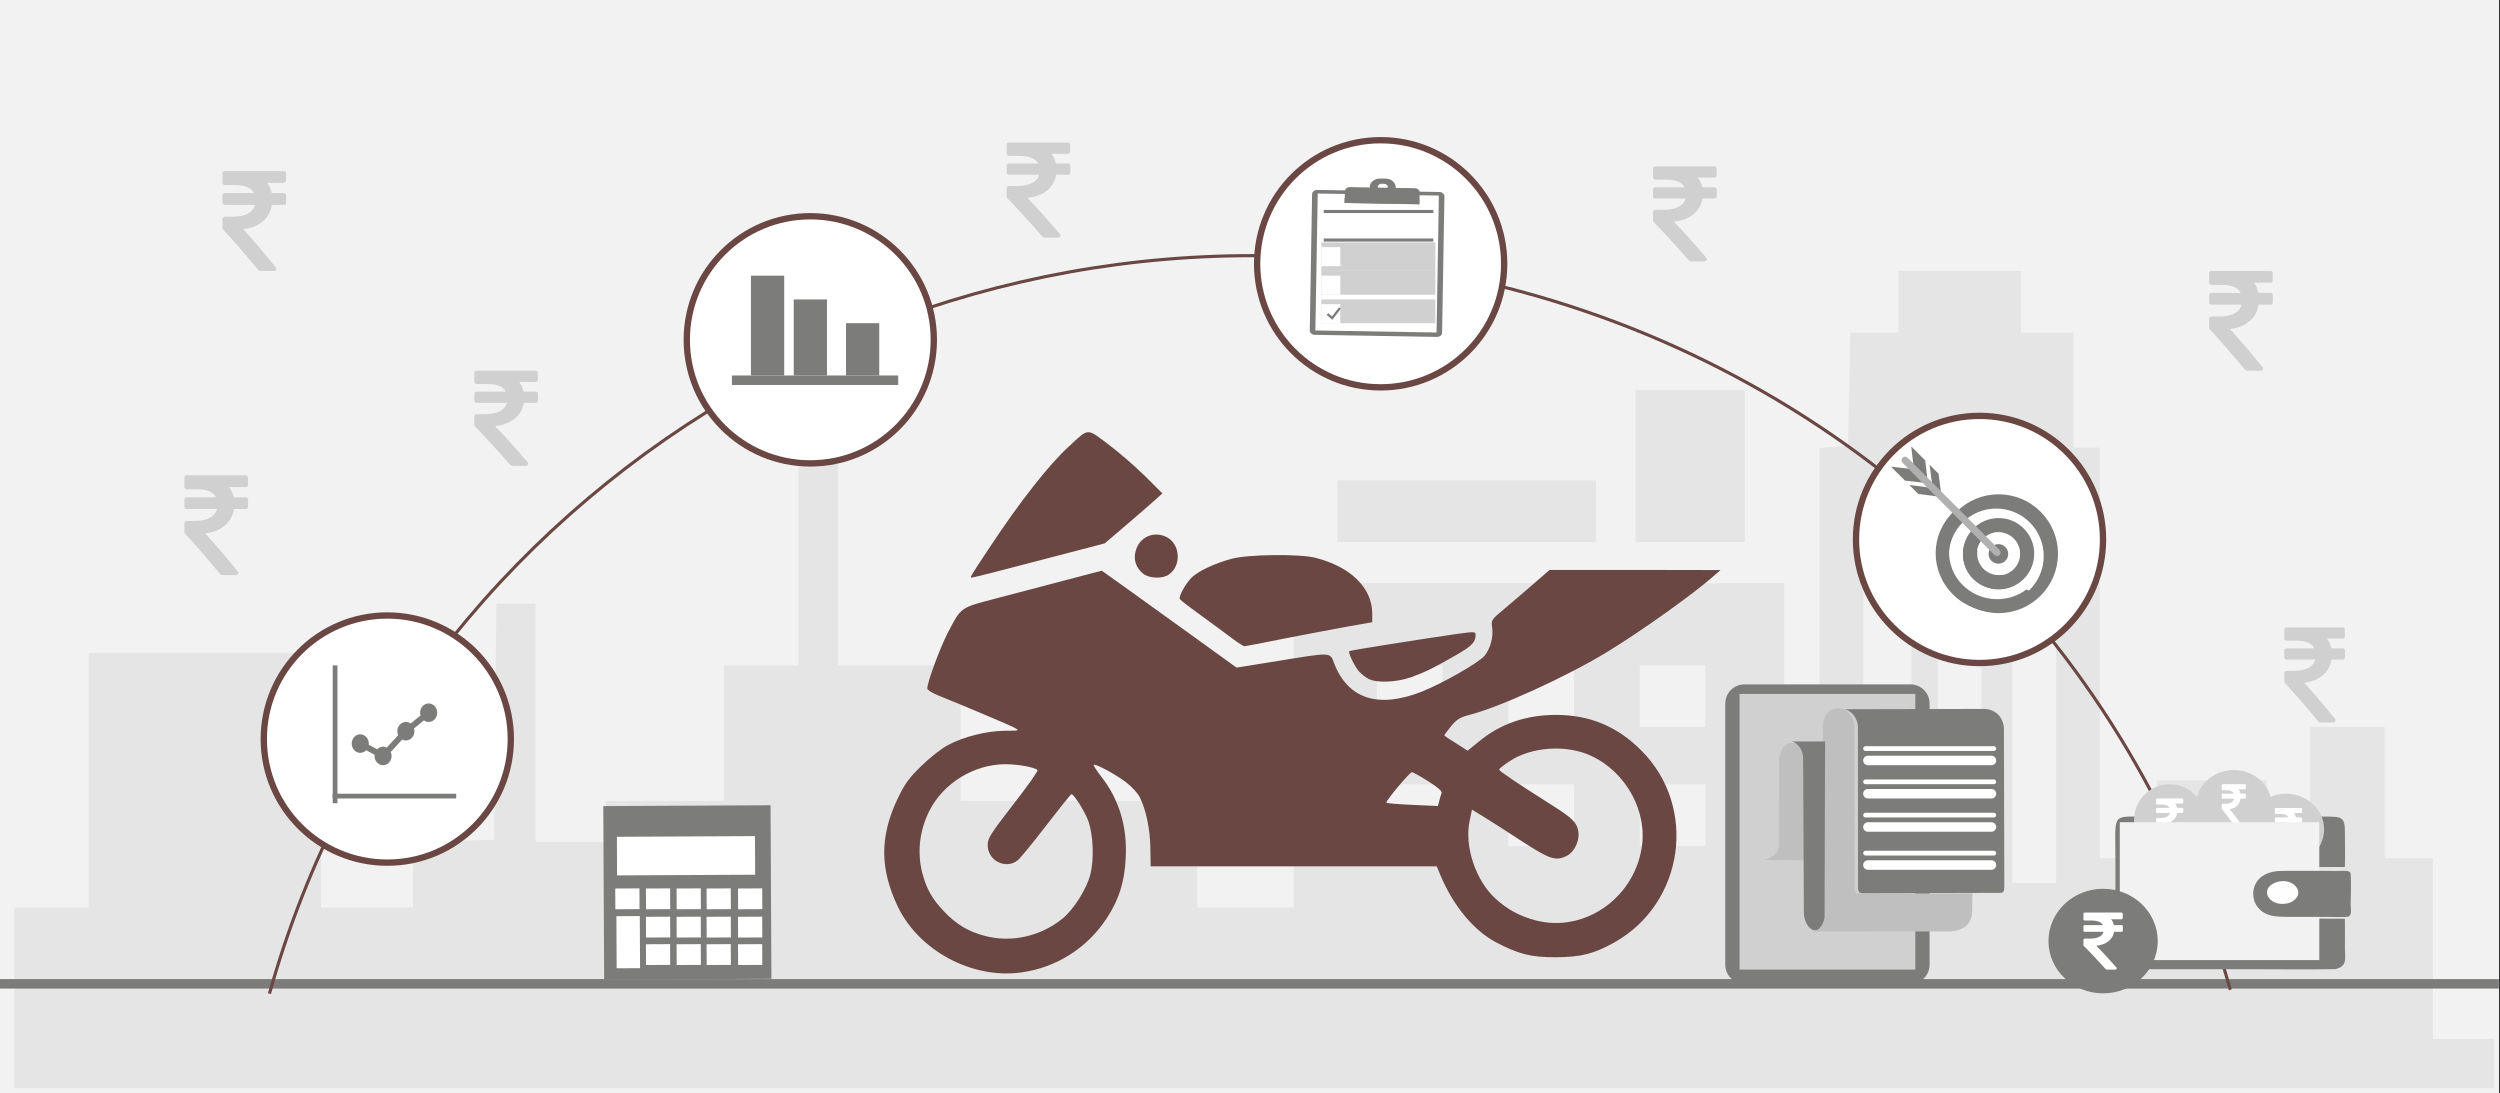<svg width="526" height="230" xmlns="http://www.w3.org/2000/svg" xmlns:xlink="http://www.w3.org/1999/xlink" overflow="hidden"><rect width="100%" height="100%" fill="#333333" stroke="none"/><defs><clipPath id="clip0"><path d="M0 0 526 0 526 230 0 230Z" fill-rule="evenodd" clip-rule="evenodd"/></clipPath><clipPath id="clip1"><path d="M452 167 461 167 461 177 452 177Z" fill-rule="evenodd" clip-rule="evenodd"/></clipPath><clipPath id="clip2"><path d="M452 167 461 167 461 177 452 177Z" fill-rule="evenodd" clip-rule="evenodd"/></clipPath><clipPath id="clip3"><path d="M452 167 461 167 461 177 452 177Z" fill-rule="evenodd" clip-rule="evenodd"/></clipPath><clipPath id="clip4"><path d="M466 165 474 165 474 175 466 175Z" fill-rule="evenodd" clip-rule="evenodd"/></clipPath><clipPath id="clip5"><path d="M466 165 474 165 474 175 466 175Z" fill-rule="evenodd" clip-rule="evenodd"/></clipPath><clipPath id="clip6"><path d="M466 165 474 165 474 175 466 175Z" fill-rule="evenodd" clip-rule="evenodd"/></clipPath><clipPath id="clip7"><path d="M477 170 486 170 486 180 477 180Z" fill-rule="evenodd" clip-rule="evenodd"/></clipPath><clipPath id="clip8"><path d="M477 170 486 170 486 180 477 180Z" fill-rule="evenodd" clip-rule="evenodd"/></clipPath><clipPath id="clip9"><path d="M477 170 486 170 486 180 477 180Z" fill-rule="evenodd" clip-rule="evenodd"/></clipPath><clipPath id="clip10"><path d="M436 191 449 191 449 204 436 204Z" fill-rule="evenodd" clip-rule="evenodd"/></clipPath><clipPath id="clip11"><path d="M436 191 449 191 449 204 436 204Z" fill-rule="evenodd" clip-rule="evenodd"/></clipPath><clipPath id="clip12"><path d="M436 191 449 191 449 204 436 204Z" fill-rule="evenodd" clip-rule="evenodd"/></clipPath><clipPath id="clip13"><path d="M461 57 482 57 482 79 461 79Z" fill-rule="evenodd" clip-rule="evenodd"/></clipPath><clipPath id="clip14"><path d="M461 57 482 57 482 79 461 79Z" fill-rule="evenodd" clip-rule="evenodd"/></clipPath><clipPath id="clip15"><path d="M461 57 482 57 482 79 461 79Z" fill-rule="evenodd" clip-rule="evenodd"/></clipPath><clipPath id="clip16"><path d="M96 78 117 78 117 99 96 99Z" fill-rule="evenodd" clip-rule="evenodd"/></clipPath><clipPath id="clip17"><path d="M96 78 117 78 117 99 96 99Z" fill-rule="evenodd" clip-rule="evenodd"/></clipPath><clipPath id="clip18"><path d="M96 78 117 78 117 99 96 99Z" fill-rule="evenodd" clip-rule="evenodd"/></clipPath><clipPath id="clip19"><path d="M43 36 64 36 64 58 43 58Z" fill-rule="evenodd" clip-rule="evenodd"/></clipPath><clipPath id="clip20"><path d="M43 36 64 36 64 58 43 58Z" fill-rule="evenodd" clip-rule="evenodd"/></clipPath><clipPath id="clip21"><path d="M43 36 64 36 64 58 43 58Z" fill-rule="evenodd" clip-rule="evenodd"/></clipPath><clipPath id="clip22"><path d="M35 99 56 99 56 121 35 121Z" fill-rule="evenodd" clip-rule="evenodd"/></clipPath><clipPath id="clip23"><path d="M35 99 56 99 56 121 35 121Z" fill-rule="evenodd" clip-rule="evenodd"/></clipPath><clipPath id="clip24"><path d="M35 99 56 99 56 121 35 121Z" fill-rule="evenodd" clip-rule="evenodd"/></clipPath><clipPath id="clip25"><path d="M208 29 229 29 229 50 208 50Z" fill-rule="evenodd" clip-rule="evenodd"/></clipPath><clipPath id="clip26"><path d="M208 29 229 29 229 50 208 50Z" fill-rule="evenodd" clip-rule="evenodd"/></clipPath><clipPath id="clip27"><path d="M208 29 229 29 229 50 208 50Z" fill-rule="evenodd" clip-rule="evenodd"/></clipPath><clipPath id="clip28"><path d="M344 34 365 34 365 55 344 55Z" fill-rule="evenodd" clip-rule="evenodd"/></clipPath><clipPath id="clip29"><path d="M344 34 365 34 365 55 344 55Z" fill-rule="evenodd" clip-rule="evenodd"/></clipPath><clipPath id="clip30"><path d="M344 34 365 34 365 55 344 55Z" fill-rule="evenodd" clip-rule="evenodd"/></clipPath><clipPath id="clip31"><path d="M477 131 497 131 497 152 477 152Z" fill-rule="evenodd" clip-rule="evenodd"/></clipPath><clipPath id="clip32"><path d="M477 131 497 131 497 152 477 152Z" fill-rule="evenodd" clip-rule="evenodd"/></clipPath><clipPath id="clip33"><path d="M477 131 497 131 497 152 477 152Z" fill-rule="evenodd" clip-rule="evenodd"/></clipPath></defs><g clip-path="url(#clip0)"><rect x="0" y="0" width="525.239" height="230" fill="#FFFFFF" transform="scale(1.001 1)"/><rect x="0" y="0" width="525.239" height="230" fill="#F2F2F2" transform="scale(1.001 1)"/><path d="M0 152.97 0 133.939 7.847 133.939 15.638 133.939 15.638 107.182 15.638 80.374 40.062 80.374 64.486 80.374 64.486 107.182 64.486 133.939 74.156 133.939 83.826 133.939 83.826 127.094 83.826 120.198 92.335 119.938 100.845 119.679 101.066 94.841 101.342 70.003 105.487 70.003 109.576 70.003 109.576 95.049 109.576 120.146 116.98 120.146 124.33 120.146 124.33 115.79 124.33 111.486 136.762 111.486 149.195 111.486 149.195 97.226 149.195 82.966 157.042 82.966 164.833 82.966 164.833 60.514 164.833 38.009 168.978 38.009 173.122 38.009 173.122 60.514 173.122 82.966 186.052 82.966 198.927 82.966 198.927 97.226 198.927 111.486 223.793 111.486 248.659 111.486 248.659 122.739 248.659 133.939 258.771 133.939 268.939 133.939 268.939 99.819 268.939 65.699 320.494 65.699 372.049 65.699 372.049 96.812 372.049 127.924 375.751 127.924 379.454 127.924 379.454 82.603 379.454 37.283 382.438 37.024 385.422 36.713 385.698 24.838 385.919 12.963 390.947 12.963 396.031 12.963 396.031 6.482 396.031 0 408.906 0 421.781 0 421.781 6.482 421.781 12.963 427.307 12.963 432.832 12.963 432.832 25.046 432.832 37.179 435.595 37.179 438.358 37.179 438.358 80.374 438.358 123.568 444.381 123.568 450.349 123.568 450.349 115.375 450.349 107.182 461.843 107.182 473.392 107.182 473.392 115.375 473.392 123.568 477.978 123.568 482.564 123.568 482.564 109.775 482.564 95.93 490.411 95.93 498.257 95.93 498.257 109.775 498.257 123.568 503.286 123.568 508.37 123.568 508.37 142.599 508.37 161.629 514.835 161.629 521.245 161.629 521.245 166.815 521.245 172 260.65 172 0 172 0 152.97ZM398.794 93.752 398.794 58.751 393.71 58.751 388.626 58.751 388.626 93.752 388.626 128.754 393.71 128.754 398.794 128.754 398.794 93.752ZM413.492 93.752 413.492 58.751 408.906 58.751 404.32 58.751 404.32 93.752 404.32 128.754 408.906 128.754 413.492 128.754 413.492 93.752ZM429.185 93.752 429.185 58.751 424.544 58.751 419.957 58.751 419.957 93.752 419.957 128.754 424.544 128.754 429.185 128.754 429.185 93.752ZM300.214 114.494 300.214 108.012 293.307 108.012 286.4 108.012 286.4 114.494 286.4 120.976 293.307 120.976 300.214 120.976 300.214 114.494ZM327.843 114.494 327.843 108.012 320.936 108.012 314.029 108.012 314.029 114.494 314.029 120.976 320.936 120.976 327.843 120.976 327.843 114.494ZM355.472 114.494 355.472 108.012 348.565 108.012 341.658 108.012 341.658 114.494 341.658 120.976 348.565 120.976 355.472 120.976 355.472 114.494ZM300.214 89.448 300.214 82.966 293.307 82.966 286.4 82.966 286.4 89.448 286.4 95.93 293.307 95.93 300.214 95.93 300.214 89.448ZM327.843 89.448 327.843 82.966 320.936 82.966 314.029 82.966 314.029 89.448 314.029 95.93 320.936 95.93 327.843 95.93 327.843 89.448ZM355.472 89.448 355.472 82.966 348.565 82.966 341.658 82.966 341.658 89.448 341.658 95.93 348.565 95.93 355.472 95.93 355.472 89.448ZM278.111 50.558 278.111 44.076 305.298 44.076 332.485 44.076 332.485 50.558 332.485 57.039 305.298 57.039 278.111 57.039 278.111 50.558ZM340.773 41.068 340.773 25.046 352.267 25.046 363.761 25.046 363.761 41.068 363.761 57.039 352.267 57.039 340.773 57.039 340.773 41.068Z" fill="#E5E5E5" fill-rule="evenodd" transform="matrix(1.001 0 -0 1 3 57)"/><path d="M-147.046-114.612C-139.564-113.588-133.067-109.456-128.932-103.078-126.405-99.145-125.289-95.609-125.027-90.553-124.666-83.976-126.405-78.16-130.212-73.335-131.163-72.112-131.852-71.054-131.754-70.922-131.426-70.624-127.324-72.806-124.994-74.557-123.813-75.45-122.5-76.871-122.073-77.73-120.761-80.341-119.908-84.406-119.842-88.438L-119.776-92.271-89.717-92.271-59.658-92.271-58.838-94.221C-56.147-100.633-51.881-105.755-47.189-108.267-42.365-110.778-39.871-111.406-34.653-111.406-29.304-111.373-26.581-110.679-22.282-108.267-7.613-100.005-4.791-79.779-16.637-67.915-21.691-62.825-27.499-60.413-34.653-60.413-40.921-60.446-46.237-62.263-50.766-65.998L-53.161-67.948-55.589-66.394C-56.935-65.568-58.05-64.808-58.05-64.709-58.05-64.61-57.394-63.751-56.639-62.792-55.491-61.404-54.769-60.941-53.03-60.479-46.499-58.859-32.028-52.217-23.594-47.028-16.276-42.533-5.71-34.965-1.444-31.198L0-29.942-17.983-29.909-35.933-29.909-39.116-32.685C-40.855-34.205-43.645-36.585-45.252-37.94-48.173-40.385-48.239-40.451-48.009-42.005-47.714-44.02-48.37-46.466-49.617-47.986-50.831-49.441-58.346-53.737-62.71-55.488-71.931-59.157-78.363-57.075-81.251-49.474-82.104-47.193-81.776-47.226-93.097-49.077L-101.728-50.465-110.325-44.252C-115.084-40.815-121.45-36.221-124.502-34.04L-130.048-30.074-137.628-32.057C-141.795-33.148-148.293-34.866-152.067-35.858-159.91-37.907-159.549-37.642-162.436-43.161-164.11-46.433-166.735-53.572-166.735-54.86-166.735-55.158-165.685-55.819-164.372-56.348-158.794-58.595-149.409-62.561-148.391-63.123-147.308-63.717-147.374-63.751-150.36-63.751-154.232-63.783-159.024-64.973-162.371-66.758-163.815-67.518-166.276-69.468-168.081-71.252-170.739-73.863-171.526-75.02-173.069-78.259-176.744-86.124-176.678-92.899-172.904-100.798-168.442-110.051-157.317-116-147.046-114.612ZM-154.626-106.912C-158.072-106.019-160.664-104.466-163.191-101.789-165.718-99.145-166.899-97.03-167.785-93.659-168.901-89.264-168.376-84.736-166.243-80.506-163.29-74.723-156.858-70.79-150.262-70.79-147.637-70.79-143.896-71.484-143.567-72.046-143.436-72.244-145.733-75.516-148.687-79.283-153.478-85.496-154.036-86.356-154.036-87.81-154.036-91.082-150.262-92.998-147.735-91.015-147.177-90.553-144.453-87.248-141.73-83.679-138.973-80.109-136.611-77.135-136.447-77.102-136.02-76.937-133.592-80.737-132.87-82.786-131.852-85.662-131.655-90.751-132.443-93.924-133.231-97.03-135.954-101.36-138.35-103.309-142.944-107.011-149.048-108.399-154.626-106.912ZM-38.886-103.64C-42.168-102.781-44.793-101.36-47.287-99.079-51.455-95.312-53.883-88.041-52.734-82.687L-52.242-80.341-49.715-81.894C-48.304-82.753-44.695-85.067-41.676-87.05-35.802-90.85-34.587-91.247-32.225-90.024-30.682-89.198-29.567-86.818-29.895-84.901-30.19-83.051-31.142-82.125-35.474-79.382-42.693-74.822-46.532-72.211-46.532-71.947-46.565-71.748-45.581-70.988-44.399-70.195-39.739-67.088-32.323-66.593-27.105-69.071-19.755-72.541-15.259-80.87-16.605-88.603-18.442-99.245-28.845-106.284-38.886-103.64ZM-70.225-78.887C-70.487-78.622-65.368-72.508-64.876-72.475-64.679-72.442-63.137-73.302-61.463-74.359-59.363-75.681-58.477-76.474-58.641-76.871-58.772-77.201-58.969-77.961-59.133-78.523L-59.396-79.581-64.712-79.349C-67.633-79.217-70.126-79.019-70.225-78.887ZM-65.007-52.481C-62.021-51.39-60.118-50.465-55.458-47.755-52.275-45.937-51.487-45.078-51.487-43.624-51.487-42.864-51.619-42.864-55.491-43.393-62.579-44.417-77.871-46.83-78.035-46.995-78.33-47.292-76.854-50.333-75.968-51.291-75.475-51.853-74.557-52.547-73.966-52.844-72.26-53.737-68.092-53.572-65.007-52.481ZM-91.686-44.351C-87.289-43.492-81.317-42.368-78.462-41.839L-73.211-40.914-73.211-39.03C-73.244-33.676-77.74-29.248-85.123-27.364-88.503-26.505-99.332-26.637-102.745-27.562-106.289-28.521-109.669-30.107-111.113-31.462-112.426-32.751-113.968-35.527-113.64-36.056-113.509-36.287-111.441-37.873-109.013-39.625-106.584-41.377-103.664-43.558-102.515-44.417-101.367-45.276-100.251-46.003-100.054-45.97-99.857-45.97-96.084-45.243-91.686-44.351ZM-115.937-30.867C-113.279-29.017-113.541-24.522-116.363-23.035-119.022-21.647-122.041-22.903-122.894-25.778-123.484-27.695-122.894-29.479-121.319-30.735-120.039-31.727-117.249-31.826-115.937-30.867ZM-143.075-27.893-129.424-24.324-124.83-20.391C-122.303-18.243-119.579-15.863-118.792-15.136L-117.315-13.814-120.99-10.146C-123.025-8.13-126.503-5.123-128.702-3.47-133.296-0.033-132.706 0-136.972-3.933-141.172-7.766-147.276-15.566-153.478-24.952-158.072-31.892-157.875-31.561-157.219-31.495-156.923-31.495-150.557-29.876-143.075-27.893Z" fill="#6A4742" fill-rule="evenodd" transform="matrix(1.001 8.75495e-08 8.74228e-08 -1 362 90)"/><rect x="0" y="0" width="35.157" height="36.511" fill="#7C7C7B" transform="matrix(1.001 -0.005 0.005 1 126.932 169.603)"/><rect x="0" y="0" width="29.021" height="8.122" fill="#FFFFFF" transform="matrix(1.001 -0.005 0.005 1 129.795 176.062)"/><rect x="0" y="0" width="5.084" height="4.367" fill="#FFFFFF" transform="matrix(1.001 -0.005 0.005 1 129.448 186.942)"/><rect x="0" y="0" width="5.084" height="4.367" fill="#FFFFFF" transform="matrix(1.001 -0.005 0.005 1 135.9 186.942)"/><rect x="0" y="0" width="5.084" height="4.367" fill="#FFFFFF" transform="matrix(1.001 -0.005 0.005 1 142.352 186.942)"/><rect x="0" y="0" width="5.084" height="4.367" fill="#FFFFFF" transform="matrix(1.001 -0.005 0.005 1 148.666 186.942)"/><rect x="0" y="0" width="5.084" height="4.367" fill="#FFFFFF" transform="matrix(1.001 -0.005 0.005 1 155.277 186.942)"/><rect x="0" y="0" width="5.084" height="4.367" fill="#FFFFFF" transform="matrix(1.001 -0.005 0.005 1 155.277 192.896)"/><rect x="0" y="0" width="5.084" height="4.367" fill="#FFFFFF" transform="matrix(1.001 -0.005 0.005 1 155.277 198.672)"/><rect x="0" y="0" width="5.084" height="4.367" fill="#FFFFFF" transform="matrix(1.001 -0.005 0.005 1 148.666 198.672)"/><rect x="0" y="0" width="5.084" height="4.367" fill="#FFFFFF" transform="matrix(1.001 -0.005 0.005 1 148.666 192.896)"/><rect x="0" y="0" width="5.084" height="4.367" fill="#FFFFFF" transform="matrix(1.001 -0.005 0.005 1 142.352 198.672)"/><rect x="0" y="0" width="5.084" height="4.367" fill="#FFFFFF" transform="matrix(1.001 -0.005 0.005 1 135.9 198.672)"/><rect x="0" y="0" width="5.084" height="4.367" fill="#FFFFFF" transform="matrix(1.001 -0.005 0.005 1 135.9 192.896)"/><rect x="0" y="0" width="5.084" height="4.367" fill="#FFFFFF" transform="matrix(1.001 -0.005 0.005 1 142.352 192.896)"/><rect x="0" y="0" width="4.919" height="10.962" fill="#FFFFFF" transform="matrix(1.001 -0.005 0.005 1 129.689 192.767)"/><path d="M0 0 525.239 0" stroke="#7C7C7B" stroke-width="1.997" stroke-miterlimit="8" fill="none" fill-rule="evenodd" transform="matrix(1.001 0 -0 1 0 207)"/><path d="M13.347 137.519C54.397 28.322 177.341-27.349 287.951 13.177 358.458 39.009 410.012 99.539 423.688 172.546" stroke="#6A4742" stroke-width="0.666" stroke-miterlimit="8" fill="none" fill-rule="evenodd" transform="matrix(0.998 -0.087 0.087 0.996 31.406 73.253)"/><path d="M0 26C-6.61071e-15 11.641 11.624 0 25.962 0 40.301-6.62028e-15 51.925 11.641 51.925 26 51.925 40.359 40.301 52 25.962 52 11.624 52-9.91607e-15 40.359 0 26Z" stroke="#6A4742" stroke-width="1.331" stroke-miterlimit="8" fill="#FFFFFF" fill-rule="evenodd" transform="matrix(1.001 0 -0 1 144.5 45.5)"/><path d="M0 0 6.99 0 6.99 21 0 21Z" fill="#7C7C7B" fill-rule="evenodd" transform="matrix(1.001 0 -0 1 158 58)"/><path d="M0 0 6.99 0 6.99 16 0 16Z" fill="#7C7C7B" fill-rule="evenodd" transform="matrix(1.001 0 -0 1 167 63)"/><path d="M0 0 6.99 0 6.99 11 0 11Z" fill="#7C7C7B" fill-rule="evenodd" transform="matrix(1.001 0 -0 1 178 68)"/><path d="M0 0 34.949 0 34.949 2 0 2Z" fill="#7C7C7B" fill-rule="evenodd" transform="matrix(1.001 0 -0 1 154 79)"/><path d="M0 26C-6.61071e-15 11.641 11.624 0 25.962 0 40.301-6.6203e-15 51.925 11.641 51.925 26 51.925 40.359 40.301 52 25.962 52 11.624 52-9.91607e-15 40.359 0 26Z" stroke="#6A4742" stroke-width="1.331" stroke-miterlimit="8" fill="#FFFFFF" fill-rule="evenodd" transform="matrix(1.001 0 -0 1 264.5 29.5)"/><path d="M-26.723-30.491C-1.066-30.491-1.066-30.491-1.066-30.491-0.48-30.491 0-30.085 0-29.588 0-0.903 0-0.903 0-0.903 0-0.407-0.48 0-1.066 0-26.723 0-26.723 0-26.723 0-27.336 0-27.815-0.407-27.815-0.903-27.815-29.588-27.815-29.588-27.815-29.588-27.815-30.085-27.336-30.491-26.723-30.491" fill="#7C7C7B" fill-rule="evenodd" transform="matrix(1.001 0.017 0.017 -1 303.922 40.413)"/><rect x="-23.15" y="-26.439" width="23.15" height="26.439" fill="#F3EEDD" transform="matrix(1.001 0.017 0.017 -1 301.557 42.44)"/><rect x="-25.465" y="-28.809" width="25.465" height="28.809" fill="#FFFFFF" transform="matrix(1.001 0.017 0.017 -1 302.739 41.151)"/><path d="M-2.503-2.17C-2.041-2.17-2.041-2.17-2.041-2.17-1.578-2.17-1.225-1.857-1.225-1.476-1.225-1.096-1.578-0.805-2.041-0.805-2.503-0.805-2.503-0.805-2.503-0.805-2.966-0.805-3.32-1.096-3.32-1.476-3.32-1.857-2.966-2.17-2.503-2.17M-2.748 0C-1.796 0-1.796 0-1.796 0-0.816 0 0-0.671 0-1.476 0-2.304-0.816-2.953-1.796-2.953-2.748-2.953-2.748-2.953-2.748-2.953-3.728-2.953-4.544-2.304-4.544-1.476-4.544-0.671-3.728 0-2.748 0" fill="#7C7C7B" fill-rule="evenodd" transform="matrix(1.001 0.017 0.017 -1 293.244 37.899)"/><path d="M-3.263 0C-2.148 0-2.148 0-2.148 0-0.952 0 0-0.807 0-1.771 0-2.757-0.952-3.564-2.148-3.564-3.263-3.564-3.263-3.564-3.263-3.564-4.459-3.564-5.438-2.757-5.438-1.771-5.438-0.807-4.459 0-3.263 0M-2.964-2.6C-2.447-2.6-2.447-2.6-2.447-2.6-1.876-2.6-1.441-2.241-1.441-1.771-1.441-1.322-1.876-0.941-2.447-0.941-2.964-0.941-2.964-0.941-2.964-0.941-3.535-0.941-3.97-1.322-3.97-1.771-3.97-2.241-3.535-2.6-2.964-2.6" fill="#7C7C7B" fill-rule="evenodd" transform="matrix(1.001 0.017 0.017 -1 293.677 37.617)"/><path d="M-15.71-3.346C0-3.346 0-3.346 0-3.346 0-0.87 0-0.87 0-0.87 0-0.379-0.462 0-1.06 0-14.65 0-14.65 0-14.65 0-15.221 0-15.71-0.379-15.71-0.87L-15.71-3.346Z" fill="#7C7C7B" fill-rule="evenodd" transform="matrix(1.001 0.017 0.017 -1 298.709 39.619)"/><rect x="-15.71" y="-1.026" width="15.71" height="1.026" fill="#7C7C7B" transform="matrix(1.001 0.017 0.017 -1 298.619 41.957)"/><path d="M0 0-23.03-0" stroke="#7C7C7B" stroke-width="0.666" stroke-miterlimit="8" fill="none" fill-rule="evenodd" transform="matrix(1.001 8.75495e-08 8.74228e-08 -1 301.564 44.5)"/><path d="M0 0-23.03-0" stroke="#7C7C7B" stroke-width="0.666" stroke-miterlimit="8" fill="none" fill-rule="evenodd" transform="matrix(1.001 8.75495e-08 8.74228e-08 -1 301.564 50.5)"/><rect x="-23.965" y="-6" width="23.965" height="6" fill="#D0D0D0" transform="matrix(1.001 8.75495e-08 8.74228e-08 -1 302 51)"/><rect x="-3.994" y="-4" width="3.994" height="4" fill="#FFFFFF" transform="matrix(1.001 8.75495e-08 8.74228e-08 -1 282 52)"/><rect x="-23.965" y="-5" width="23.965" height="5" fill="#D0D0D0" transform="matrix(1.001 8.75495e-08 8.74228e-08 -1 302 57)"/><rect x="-3.994" y="-4" width="3.994" height="4" fill="#FFFFFF" transform="matrix(1.001 8.75495e-08 8.74228e-08 -1 282 58)"/><rect x="-23.965" y="-5" width="23.965" height="5" fill="#D0D0D0" transform="matrix(1.001 8.75495e-08 8.74228e-08 -1 302 63)"/><rect x="-3.994" y="-4" width="3.994" height="4" fill="#FFFFFF" transform="matrix(1.001 8.75495e-08 8.74228e-08 -1 282 64)"/><path d="M2.647 0.03 1.166 1.9 0.397 1.215 0.033 1.532 1.234 2.602 3.066 0.288Z" fill="#7C7C7B" fill-rule="evenodd" transform="matrix(1.001 -0.017 0.017 1 279.051 64.7)"/><path d="M0 26C-6.61071e-15 11.641 11.624 0 25.962 0 40.301-6.6203e-15 51.925 11.641 51.925 26 51.925 40.359 40.301 52 25.962 52 11.624 52-9.91607e-15 40.359 0 26Z" stroke="#6A4742" stroke-width="1.331" stroke-miterlimit="8" fill="#FFFFFF" fill-rule="evenodd" transform="matrix(1.001 0 -0 1 55.5 129.5)"/><path d="M1.797 10.4C2.281 10.4 2.718 10.19 3.042 9.852L4.815 10.814C4.806 10.892 4.793 10.969 4.793 11.05 4.793 12.125 5.599 13 6.59 13 7.582 13 8.388 12.125 8.388 11.05 8.388 10.75 8.32 10.469 8.208 10.215L10.614 7.605C10.848 7.726 11.107 7.8 11.383 7.8 12.375 7.8 13.181 6.925 13.181 5.85 13.181 5.648 13.144 5.456 13.091 5.272L15.182 3.572C15.467 3.779 15.809 3.9 16.177 3.9 17.168 3.9 17.974 3.025 17.974 1.95 17.974 0.875 17.168 0 16.177 0 15.185 0 14.379 0.875 14.379 1.95 14.379 2.152 14.416 2.344 14.469 2.528L12.378 4.228C12.093 4.021 11.751 3.9 11.383 3.9 10.393 3.9 9.586 4.775 9.586 5.85 9.586 6.15 9.654 6.431 9.766 6.685L7.36 9.296C7.126 9.174 6.867 9.1 6.59 9.1 6.107 9.1 5.67 9.31 5.346 9.648L3.573 8.686C3.582 8.608 3.595 8.531 3.595 8.45 3.595 7.375 2.788 6.5 1.797 6.5 0.806 6.5 0 7.375 0 8.45 0 9.525 0.806 10.4 1.797 10.4Z" fill="#7C7C7B" fill-rule="evenodd" transform="matrix(1.001 0 -0 1 74 148)"/><path d="M0 0 25.962 0 25.962 1 0 1Z" fill="#7C7C7B" fill-rule="evenodd" transform="matrix(1.001 0 -0 1 70 167)"/><path d="M0 0 29 0 29 0.999 0 0.999Z" fill="#7C7C7B" fill-rule="evenodd" transform="matrix(-4.37114e-08 -1 1.001 -4.37747e-08 70 169)"/><path d="M0 26C-6.61071e-15 11.641 11.624 0 25.962 0 40.301-6.6203e-15 51.925 11.641 51.925 26 51.925 40.359 40.301 52 25.962 52 11.624 52-9.91607e-15 40.359 0 26Z" stroke="#6A4742" stroke-width="1.331" stroke-miterlimit="8" fill="#FFFFFF" fill-rule="evenodd" transform="matrix(1.001 0 -0 1 390.5 87.5)"/><path d="M0-12.5C3.17823e-15-5.596-5.588 0-12.482 0-19.375 3.18283e-15-24.964-5.596-24.964-12.5-24.964-19.404-19.375-25-12.482-25-5.588-25 4.76734e-15-19.404 0-12.5Z" fill="#7C7C7B" fill-rule="evenodd" transform="matrix(1.001 8.75495e-08 8.74228e-08 -1 433 104)"/><path d="M0-10C2.54258e-15-4.477-4.471 0-9.986 0-15.5 2.54627e-15-19.971-4.477-19.971-10-19.971-15.523-15.5-20-9.986-20-4.471-20 3.81387e-15-15.523 0-10Z" fill="#FFFFFF" fill-rule="evenodd" transform="matrix(1.001 8.75495e-08 8.74228e-08 -1 430 107)"/><path d="M0-7.5C1.90694e-15-3.358-3.353 0-7.489 0-11.625 1.9097e-15-14.978-3.358-14.978-7.5-14.978-11.642-11.625-15-7.489-15-3.353-15 2.8604e-15-11.642 0-7.5Z" fill="#7C7C7B" fill-rule="evenodd" transform="matrix(1.001 8.75495e-08 8.74228e-08 -1 428 109)"/><path d="M0-4.5C1.14416e-15-2.015-2.012 0-4.493 0-6.975 1.14582e-15-8.987-2.015-8.987-4.5-8.987-6.985-6.975-9-4.493-9-2.012-9 1.71624e-15-6.985 0-4.5Z" fill="#FFFFFF" fill-rule="evenodd" transform="matrix(1.001 8.75495e-08 8.74228e-08 -1 425 112)"/><path d="M0-2.5C6.35645e-16-1.119-1.118 0-2.496 0-3.875 6.36566e-16-4.993-1.119-4.993-2.5-4.993-3.881-3.875-5-2.496-5-1.118-5 9.53468e-16-3.881 0-2.5Z" fill="#7C7C7B" fill-rule="evenodd" transform="matrix(1.001 8.75495e-08 8.74228e-08 -1 423 114)"/><path d="M-4.535 0C-2.026-0.012 0-2.047 0-4.553-0.012-6.729-1.567-8.6-3.71-9-5.736-7.494-7.515-5.682-8.987-3.635-8.563-1.518-6.702 0-4.535 0ZM-4.535-6.6C-3.392-6.6-2.473-5.682-2.473-4.541-2.473-3.4-3.392-2.482-4.535-2.482-5.677-2.482-6.596-3.4-6.596-4.541-6.596-5.682-5.677-6.6-4.535-6.6Z" fill="#FFFFFF" fill-rule="evenodd" transform="matrix(1.001 8.75495e-08 8.74228e-08 -1 425 112)"/><path d="M-17.234 0C-17.022-0.96-16.759-1.909-16.421-2.845-20.076-6.929-19.625-13.129-15.407-16.666-11.777-19.73-6.433-19.876-2.641-17.031-1.727-17.457-0.839-17.846 0-18.174-4.981-23-13.042-22.988-17.998-18.15-22.967-13.311-22.954-5.483-17.973-0.669-17.735-0.438-17.485-0.219-17.234 0Z" fill="#7C7C7B" fill-rule="evenodd" transform="matrix(1.001 8.75495e-08 8.74228e-08 -1 429 107)"/><path d="M-10.984-3.695C-10.984-2.39-10.635-1.122-9.948 0-9.449-0.951-8.887-1.866-8.263-2.744-8.8-5.28-7.127-7.768-4.518-8.305-4.194-8.366-3.869-8.402-3.545-8.402-3.245-8.402-2.958-8.366-2.671-8.317-1.81-8.951-0.911-9.537 0-10.073-3.607-12-8.126-10.683-10.085-7.159-10.672-6.098-10.984-4.902-10.984-3.695Z" fill="#7C7C7B" fill-rule="evenodd" transform="matrix(1.001 8.75495e-08 8.74228e-08 -1 424 113)"/><path d="M402.122 93.924 405.061 96.859 405.619 101.678 400.794 101.121 397.854 98.186 402.68 98.743Z" fill="#7C7C7B" fill-rule="evenodd"/><path d="M405.986 97.782 407.878 99.672 408.505 104.56 403.61 103.933 401.718 102.044 406.613 102.671Z" fill="#7C7C7B" fill-rule="evenodd"/><path d="M-0.827-21C-0.636-21-0.445-20.915-0.297-20.787 0-20.489 0-20.02-0.297-19.722-0.297-19.722-0.297-19.722-0.297-19.722-19.634-0.298-19.634-0.298-19.634-0.298-19.931 0-20.397 0-20.694-0.298-20.97-0.596-20.97-1.065-20.694-1.363-1.357-20.787-1.357-20.787-1.357-20.787-1.209-20.915-1.018-21-0.827-21Z" fill="#B0B0B0" fill-rule="evenodd" transform="matrix(1.001 8.75495e-08 8.74228e-08 -1 421 96)"/><path d="M0 4.01C-5.01297e-16 1.795 1.795 -5.01297e-16 4.01-1.00259e-15L38.928 0C41.142 -5.01297e-16 42.938 1.795 42.938 4.01L42.938 58.99C42.938 61.205 41.142 63 38.928 63L4.01 63C1.795 63 0 61.205 0 58.99Z" fill="#7C7C7B" fill-rule="evenodd" transform="matrix(1.001 0 -0 1 363 144)"/><rect x="0" y="0" width="36.947" height="58" fill="#D0D0D0" transform="matrix(1.001 0 -0 1 366 146)"/><path d="M-8.987-25.921C-6.721-25.476-5.768-24.286-5.65-22.786L-5.683-4.708C-5.091 0-0.696-0.384-0.039-4.471L0-26-8.987-25.921Z" fill="#BFBFBF" fill-rule="evenodd" transform="matrix(1.001 8.75495e-08 8.74228e-08 -1 380 155)"/><path d="M-33.951-47-4.614-46.971C-0.713-46.694-0.19-44.269-0.081-43.163-0.054-41.756-0.027-40.354 0-38.947L-23.878-39.029C-24.638-38.971-24.72-38.704-24.781-38.146-24.788-26.843-24.798-15.534-24.805-4.23-24.947 1.514-31.798 1.378-31.428-4.468L-31.52-44.288C-31.914-45.467-32.07-46.947-33.951-47Z" fill="#BFBFBF" fill-rule="evenodd" transform="matrix(1.001 8.75495e-08 8.74228e-08 -1 415 149)"/><path d="M-6.99 0 0 0-0.116-37.151C-1.444-42-4.326-39.098-4.455-36.269L-4.615-3.2C-4.756-1.837-5.578-0.408-6.99 0Z" fill="#7C7C7B" fill-rule="evenodd" transform="matrix(1.001 8.75495e-08 8.74228e-08 -1 384 156)"/><path d="M-33.951-0.226-4.981-0.158C-1.533 0-0.222-2.725-0.377-4.84L-0.293-36.799C-0.377-37.702 0-39-1.305-38.854L-30.155-38.933C-30.586-38.921-30.957-38.787-31.035-38.055L-31.059-3.852C-31.149-2.438-32.059-0.597-33.951-0.226Z" fill="#7C7C7B" fill-rule="evenodd" transform="matrix(1.001 8.75495e-08 8.74228e-08 -1 422 149)"/><path d="M0-0.5C1.11238e-16-0.224-0.224 0-0.5 0L-27.459 0C-27.736 5.56192e-17-27.959-0.224-27.959-0.5L-27.959-0.5C-27.959-0.776-27.736-1-27.459-1L-0.5-1C-0.224-1 0-0.776 0-0.5Z" fill="#FFFFFF" fill-rule="evenodd" transform="matrix(1.001 8.75495e-08 8.74228e-08 -1 420 157)"/><path d="M0-1C1.11238e-16-0.448-0.448 2.22477e-16-1 2.22477e-16L-26.959 0C-27.512 2.22477e-16-27.959-0.448-27.959-1L-27.959-1C-27.959-1.552-27.512-2-26.959-2L-1-2C-0.448-2 0-1.552 0-1Z" fill="#FFFFFF" fill-rule="evenodd" transform="matrix(1.001 8.75495e-08 8.74228e-08 -1 420 159)"/><path d="M0-0.5C1.11238e-16-0.224-0.224 0-0.5 0L-27.459 0C-27.736 5.56192e-17-27.959-0.224-27.959-0.5L-27.959-0.5C-27.959-0.776-27.736-1-27.459-1L-0.5-1C-0.224-1 0-0.776 0-0.5Z" fill="#FFFFFF" fill-rule="evenodd" transform="matrix(1.001 8.75495e-08 8.74228e-08 -1 420 164)"/><path d="M0-1C2.22476e-16-0.448-0.448 1.11239e-16-1 2.22479e-16L-26.959 0C-27.512 2.22479e-16-27.959-0.448-27.959-1L-27.959-1C-27.959-1.552-27.512-2-26.959-2L-1-2C-0.448-2 0-1.552 0-1Z" fill="#FFFFFF" fill-rule="evenodd" transform="matrix(1.001 8.75495e-08 8.74228e-08 -1 420 166)"/><path d="M0-0.5C1.11238e-16-0.224-0.224 0-0.5 0L-27.459 0C-27.736 1.1124e-16-27.959-0.224-27.959-0.5L-27.959-0.5C-27.959-0.776-27.736-1-27.459-1L-0.5-1C-0.224-1 -5.5619e-17-0.776 0-0.5Z" fill="#FFFFFF" fill-rule="evenodd" transform="matrix(1.001 8.75495e-08 8.74228e-08 -1 420 171)"/><path d="M0-1C1.11238e-16-0.448-0.448 2.22477e-16-1 2.22477e-16L-26.959 0C-27.512 2.22477e-16-27.959-0.448-27.959-1L-27.959-1C-27.959-1.552-27.512-2-26.959-2L-1-2C-0.448-2 0-1.552 0-1Z" fill="#FFFFFF" fill-rule="evenodd" transform="matrix(1.001 8.75495e-08 8.74228e-08 -1 420 173)"/><path d="M0-0.5C1.11238e-16-0.224-0.224 0-0.5 0L-27.459 0C-27.736 5.56192e-17-27.959-0.224-27.959-0.5L-27.959-0.5C-27.959-0.776-27.736-1-27.459-1L-0.5-1C-0.224-1 0-0.776 0-0.5Z" fill="#FFFFFF" fill-rule="evenodd" transform="matrix(1.001 8.75495e-08 8.74228e-08 -1 420 179)"/><path d="M0-1C2.22476e-16-0.448-0.448 1.11239e-16-1 2.22479e-16L-26.959 0C-27.512 2.22479e-16-27.959-0.448-27.959-1L-27.959-1C-27.959-1.552-27.512-2-26.959-2L-1-2C-0.448-2 0-1.552 0-1Z" fill="#FFFFFF" fill-rule="evenodd" transform="matrix(1.001 8.75495e-08 8.74228e-08 -1 420 181)"/><path d="M43.238 29.98 2.476 29.986 2.461 3.716 43.181 3.719 43.181 11.421 49.311 11.421C49.401 9.014 49.319 6.531 49.319 4.135 49.319 0.688 48.709 0.808 44.314 0.808L7.12 0.808C0 0.808 1.126 0 1.086 10.745 1.069 15.61 1.083 20.474 1.083 25.342 1.083 32.343 0.189 32.916 5.361 32.916L28.734 32.916C34.896 32.916 41.19 33 47.317 32.905 49.928 32.293 49.319 30.643 49.319 28.398 49.319 26.379 49.361 24.327 49.311 22.311L43.188 22.289 43.238 29.98Z" fill="#7C7C7B" fill-rule="evenodd" transform="matrix(1.001 0 -0 1 444 171)"/><path d="M0 7.5C-1.90694e-15 3.358 3.353 0 7.489 0 11.625-1.9097e-15 14.978 3.358 14.978 7.5 14.978 11.642 11.625 15 7.489 15 3.353 15-2.8604e-15 11.642 0 7.5Z" fill="#D0D0D0" fill-rule="evenodd" transform="matrix(1.001 0 -0 1 449 165)"/><g clip-path="url(#clip1)"><g clip-path="url(#clip2)"><g clip-path="url(#clip3)"><path d="M7.312 2.039C7.274 2.001 7.225 1.982 7.165 1.982L6.072 1.982C6 1.628 5.864 1.321 5.663 1.061L7.153 1.061C7.212 1.061 7.261 1.042 7.3 1.004 7.338 0.965 7.357 0.916 7.357 0.857L7.357 0.205C7.357 0.145 7.338 0.096 7.3 0.058 7.261 0.019 7.212 0 7.153 0L1.835 0C1.775 0 1.726 0.019 1.687 0.057 1.649 0.096 1.63 0.145 1.63 0.205L1.63 1.055C1.63 1.11 1.65 1.158 1.691 1.198 1.731 1.239 1.779 1.259 1.835 1.259L2.761 1.259C3.66 1.259 4.231 1.5 4.474 1.981L1.835 1.981C1.775 1.981 1.726 2.001 1.687 2.039 1.649 2.077 1.63 2.126 1.63 2.186L1.63 2.838C1.63 2.898 1.649 2.947 1.687 2.985 1.726 3.023 1.775 3.042 1.835 3.042L4.564 3.042C4.47 3.392 4.252 3.658 3.909 3.841 3.566 4.025 3.113 4.116 2.55 4.116L1.835 4.116C1.779 4.116 1.731 4.137 1.691 4.177 1.65 4.218 1.63 4.266 1.63 4.321L1.63 5.133C1.63 5.188 1.649 5.235 1.687 5.273 2.506 6.143 3.567 7.359 4.871 8.923 4.909 8.974 4.962 9 5.03 9L6.277 9C6.366 9 6.428 8.962 6.462 8.885 6.505 8.808 6.497 8.736 6.437 8.667 5.193 7.142 4.214 6 3.503 5.241 4.227 5.156 4.815 4.922 5.267 4.538 5.719 4.155 5.994 3.656 6.092 3.042L7.165 3.042C7.225 3.042 7.274 3.023 7.312 2.985 7.351 2.947 7.37 2.898 7.37 2.838L7.37 2.186C7.37 2.126 7.351 2.077 7.312 2.039Z" fill="#FFFFFF" transform="matrix(1 0 -0 1 452 168)"/></g></g></g><path d="M0 7.5C-2.03407e-15 3.358 3.577 0 7.988 0 12.4-1.9097e-15 15.977 3.358 15.977 7.5 15.977 11.642 12.4 15 7.988 15 3.577 15-3.0511e-15 11.642 0 7.5Z" fill="#D0D0D0" fill-rule="evenodd" transform="matrix(1.001 0 -0 1 462 162)"/><g clip-path="url(#clip4)"><g clip-path="url(#clip5)"><g clip-path="url(#clip6)"><path d="M6.5 1.812C6.466 1.778 6.422 1.761 6.369 1.761L5.398 1.761C5.333 1.447 5.212 1.174 5.034 0.943L6.358 0.943C6.411 0.943 6.454 0.926 6.489 0.892 6.523 0.858 6.54 0.814 6.54 0.761L6.54 0.182C6.54 0.129 6.523 0.085 6.489 0.051 6.454 0.017 6.411 0 6.358 0L1.631 0C1.578 0 1.534 0.017 1.5 0.051 1.466 0.085 1.449 0.129 1.449 0.182L1.449 0.937C1.449 0.987 1.467 1.029 1.503 1.065 1.539 1.101 1.581 1.119 1.631 1.119L2.455 1.119C3.254 1.119 3.761 1.333 3.977 1.761L1.631 1.761C1.578 1.761 1.534 1.778 1.5 1.812 1.466 1.847 1.449 1.89 1.449 1.943L1.449 2.523C1.449 2.576 1.466 2.619 1.5 2.653 1.534 2.687 1.578 2.704 1.631 2.704L4.057 2.704C3.974 3.015 3.779 3.252 3.474 3.415 3.169 3.578 2.767 3.659 2.267 3.659L1.631 3.659C1.581 3.659 1.539 3.677 1.503 3.713 1.467 3.749 1.449 3.792 1.449 3.841L1.449 4.562C1.449 4.612 1.466 4.653 1.5 4.687 2.227 5.46 3.17 6.541 4.329 7.932 4.364 7.977 4.411 8 4.472 8L5.579 8C5.659 8 5.714 7.966 5.744 7.898 5.782 7.829 5.775 7.765 5.722 7.704 4.616 6.348 3.746 5.333 3.114 4.659 3.758 4.583 4.28 4.375 4.682 4.034 5.083 3.693 5.328 3.25 5.415 2.704L6.369 2.704C6.422 2.704 6.466 2.687 6.5 2.653 6.534 2.619 6.551 2.576 6.551 2.523L6.551 1.943C6.551 1.89 6.534 1.847 6.5 1.812Z" fill="#FFFFFF" transform="matrix(1 0 -0 1.125 466 165)"/></g></g></g><path d="M0 7.5C-2.03407e-15 3.358 3.577 0 7.988 0 12.4-1.9097e-15 15.977 3.358 15.977 7.5 15.977 11.642 12.4 15 7.988 15 3.577 15-3.0511e-15 11.642 0 7.5Z" fill="#D0D0D0" fill-rule="evenodd" transform="matrix(1.001 0 -0 1 473 167)"/><g clip-path="url(#clip7)"><g clip-path="url(#clip8)"><g clip-path="url(#clip9)"><path d="M7.312 2.039C7.274 2.001 7.225 1.982 7.165 1.982L6.072 1.982C6 1.628 5.864 1.321 5.663 1.061L7.153 1.061C7.212 1.061 7.261 1.042 7.3 1.004 7.338 0.965 7.357 0.916 7.357 0.857L7.357 0.205C7.357 0.145 7.338 0.096 7.3 0.058 7.261 0.019 7.212 0 7.153 0L1.835 0C1.775 0 1.726 0.019 1.687 0.057 1.649 0.096 1.63 0.145 1.63 0.205L1.63 1.055C1.63 1.11 1.65 1.158 1.691 1.198 1.731 1.239 1.779 1.259 1.835 1.259L2.761 1.259C3.66 1.259 4.231 1.5 4.474 1.981L1.835 1.981C1.775 1.981 1.726 2.001 1.687 2.039 1.649 2.077 1.63 2.126 1.63 2.186L1.63 2.838C1.63 2.898 1.649 2.947 1.687 2.985 1.726 3.023 1.775 3.042 1.835 3.042L4.564 3.042C4.47 3.392 4.252 3.658 3.909 3.841 3.566 4.025 3.113 4.116 2.55 4.116L1.835 4.116C1.779 4.116 1.731 4.137 1.691 4.177 1.65 4.218 1.63 4.266 1.63 4.321L1.63 5.133C1.63 5.188 1.649 5.235 1.687 5.273 2.506 6.143 3.567 7.359 4.871 8.923 4.909 8.974 4.962 9 5.03 9L6.277 9C6.366 9 6.428 8.962 6.462 8.885 6.505 8.808 6.497 8.736 6.437 8.667 5.193 7.142 4.214 6 3.503 5.241 4.227 5.156 4.815 4.922 5.267 4.538 5.719 4.155 5.994 3.656 6.092 3.042L7.165 3.042C7.225 3.042 7.274 3.023 7.312 2.985 7.351 2.947 7.37 2.898 7.37 2.838L7.37 2.186C7.37 2.126 7.351 2.077 7.312 2.039Z" fill="#FFFFFF" transform="matrix(1 0 -0 1 477 170)"/></g></g></g><rect x="0" y="0" width="41.939" height="29" fill="#F2F2F2" transform="matrix(1.001 0 -0 1 446 173)"/><path d="M6.151 0.286C0.623 0.756 0 5.948 2.399 8.307 3.804 9.689 5.461 9.907 8.49 9.907 11.25 9.904 14.007 9.904 16.767 9.907 17.839 9.907 19.877 10 20.833 9.901 21.968 9.783 21.551 8.117 21.551 7.306 21.551 5.322 21.727 2.826 21.555 0.907 21.478 0 20.21 0.256 18.375 0.256 15.516 0.256 8.031 0.126 6.151 0.286Z" fill="#7C7C7B" fill-rule="evenodd" transform="matrix(1.001 0 -0 1 473 183)"/><path d="M4.293 0.526C0 1.64 2.247 6 6.321 5.062 7.711 4.744 8.987 3.497 8.409 2.113 7.945 0.999 6.325 0 4.293 0.526Z" fill="#FEFEFE" fill-rule="evenodd" transform="matrix(1.001 0 -0 1 475 185)"/><path d="M0 11C-2.92397e-15 4.925 5.141 0 11.483 0 17.825-2.8009e-15 22.967 4.925 22.967 11 22.967 17.075 17.825 22 11.483 22 5.141 22-4.38595e-15 17.075 0 11Z" fill="#7C7C7B" fill-rule="evenodd" transform="matrix(1.001 0 -0 1 431 187)"/><g clip-path="url(#clip10)"><g clip-path="url(#clip11)"><g clip-path="url(#clip12)"><path d="M9.75 2.719C9.699 2.668 9.633 2.642 9.554 2.642L8.097 2.642C8 2.171 7.818 1.761 7.551 1.415L9.537 1.415C9.617 1.415 9.682 1.389 9.733 1.338 9.784 1.287 9.809 1.222 9.809 1.142L9.809 0.273C9.809 0.193 9.784 0.128 9.733 0.077 9.682 0.026 9.617 0 9.537 0L2.446 0C2.366 0 2.301 0.026 2.25 0.077 2.199 0.128 2.173 0.193 2.173 0.273L2.173 1.406C2.173 1.48 2.2 1.544 2.254 1.598 2.308 1.652 2.372 1.679 2.446 1.679L3.682 1.679C4.881 1.679 5.642 2 5.966 2.642L2.446 2.642C2.366 2.642 2.301 2.667 2.25 2.719 2.199 2.77 2.173 2.835 2.173 2.915L2.173 3.784C2.173 3.863 2.199 3.929 2.25 3.98 2.301 4.031 2.367 4.057 2.446 4.057L6.085 4.057C5.96 4.523 5.669 4.878 5.212 5.122 4.754 5.366 4.151 5.488 3.401 5.488L2.446 5.488C2.372 5.488 2.308 5.516 2.254 5.569 2.2 5.623 2.173 5.687 2.173 5.761L2.173 6.844C2.173 6.918 2.199 6.98 2.25 7.031 3.341 8.19 4.756 9.812 6.494 11.898 6.545 11.966 6.616 12 6.707 12L8.369 12C8.489 12 8.571 11.949 8.616 11.847 8.673 11.744 8.662 11.648 8.582 11.557 6.923 9.523 5.619 8 4.67 6.989 5.636 6.875 6.42 6.562 7.023 6.051 7.625 5.54 7.991 4.875 8.122 4.057L9.554 4.057C9.633 4.057 9.699 4.031 9.75 3.98 9.801 3.929 9.827 3.864 9.827 3.784L9.827 2.915C9.827 2.835 9.801 2.77 9.75 2.719Z" fill="#FFFFFF" transform="matrix(1.083 0 -0 1 436 192)"/></g></g></g><g clip-path="url(#clip13)"><g clip-path="url(#clip14)"><g clip-path="url(#clip15)"><path d="M17.062 4.758C16.973 4.668 16.858 4.624 16.72 4.624L14.169 4.624C14 3.799 13.682 3.082 13.215 2.476L16.689 2.476C16.829 2.476 16.943 2.431 17.033 2.342 17.122 2.252 17.166 2.138 17.166 1.999L17.166 0.477C17.166 0.338 17.122 0.224 17.033 0.134 16.943 0.045 16.829 0 16.689 0L4.281 0C4.141 0 4.027 0.045 3.937 0.134 3.848 0.224 3.803 0.338 3.803 0.477L3.803 2.461C3.803 2.59 3.851 2.702 3.945 2.796 4.039 2.891 4.151 2.938 4.281 2.938L6.443 2.938C8.541 2.938 9.873 3.5 10.44 4.623L4.281 4.623C4.141 4.623 4.027 4.668 3.937 4.757 3.848 4.847 3.803 4.961 3.803 5.101L3.803 6.622C3.803 6.761 3.848 6.875 3.937 6.965 4.027 7.054 4.141 7.099 4.281 7.099L10.649 7.099C10.431 7.914 9.921 8.536 9.12 8.963 8.32 9.391 7.264 9.605 5.951 9.605L4.281 9.605C4.151 9.605 4.039 9.652 3.945 9.746 3.85 9.841 3.803 9.953 3.803 10.082L3.803 11.976C3.803 12.106 3.848 12.215 3.937 12.305 5.846 14.333 8.322 17.171 11.365 20.821 11.454 20.94 11.579 21 11.738 21L14.646 21C14.855 21 14.999 20.911 15.079 20.731 15.178 20.552 15.159 20.383 15.019 20.224 12.116 16.664 9.834 14 8.173 12.23 9.864 12.031 11.236 11.484 12.29 10.589 13.344 9.695 13.985 8.531 14.214 7.099L16.72 7.099C16.858 7.099 16.973 7.055 17.062 6.965 17.152 6.876 17.197 6.761 17.197 6.622L17.197 5.101C17.197 4.962 17.152 4.847 17.062 4.758Z" fill="#D0D0D0" transform="matrix(1 0 -0 1 461 57)"/></g></g></g><g clip-path="url(#clip16)"><g clip-path="url(#clip17)"><g clip-path="url(#clip18)"><path d="M16.25 4.531C16.165 4.446 16.056 4.403 15.923 4.403L13.494 4.403C13.333 3.618 13.03 2.936 12.585 2.358L15.895 2.358C16.027 2.358 16.136 2.315 16.222 2.23 16.306 2.145 16.349 2.036 16.349 1.904L16.349 0.455C16.349 0.322 16.306 0.213 16.222 0.128 16.136 0.043 16.027 0 15.895 0L4.077 0C3.944 0 3.835 0.043 3.75 0.128 3.665 0.213 3.622 0.322 3.622 0.454L3.622 2.344C3.622 2.467 3.667 2.573 3.757 2.663 3.847 2.753 3.954 2.798 4.077 2.798L6.136 2.798C8.134 2.798 9.403 3.333 9.943 4.403L4.077 4.403C3.944 4.403 3.835 4.446 3.75 4.531 3.665 4.616 3.622 4.725 3.622 4.858L3.622 6.307C3.622 6.439 3.665 6.548 3.75 6.633 3.835 6.718 3.944 6.761 4.077 6.761L10.142 6.761C9.934 7.538 9.448 8.129 8.686 8.537 7.924 8.944 6.918 9.147 5.668 9.147L4.077 9.147C3.954 9.147 3.847 9.192 3.757 9.282 3.667 9.372 3.622 9.479 3.622 9.602L3.622 11.406C3.622 11.529 3.665 11.633 3.75 11.719 5.568 13.65 7.926 16.354 10.824 19.829 10.909 19.943 11.027 20 11.179 20L13.949 20C14.148 20 14.285 19.915 14.361 19.744 14.455 19.574 14.437 19.413 14.304 19.261 11.539 15.871 9.366 13.333 7.784 11.648 9.394 11.458 10.701 10.937 11.705 10.085 12.708 9.233 13.319 8.125 13.537 6.761L15.923 6.761C16.056 6.761 16.165 6.719 16.25 6.633 16.335 6.548 16.378 6.439 16.378 6.307L16.378 4.858C16.378 4.725 16.335 4.616 16.25 4.531Z" fill="#D0D0D0" transform="matrix(1.05 0 -0 1 96 78)"/></g></g></g><g clip-path="url(#clip19)"><g clip-path="url(#clip20)"><g clip-path="url(#clip21)"><path d="M17.062 4.758C16.973 4.668 16.858 4.624 16.72 4.624L14.169 4.624C14 3.799 13.682 3.082 13.215 2.476L16.689 2.476C16.829 2.476 16.943 2.431 17.033 2.342 17.122 2.252 17.166 2.138 17.166 1.999L17.166 0.477C17.166 0.338 17.122 0.224 17.033 0.134 16.943 0.045 16.829 0 16.689 0L4.281 0C4.141 0 4.027 0.045 3.937 0.134 3.848 0.224 3.803 0.338 3.803 0.477L3.803 2.461C3.803 2.59 3.851 2.702 3.945 2.796 4.039 2.891 4.151 2.938 4.281 2.938L6.443 2.938C8.541 2.938 9.873 3.5 10.44 4.623L4.281 4.623C4.141 4.623 4.027 4.668 3.937 4.757 3.848 4.847 3.803 4.961 3.803 5.101L3.803 6.622C3.803 6.761 3.848 6.875 3.937 6.965 4.027 7.054 4.141 7.099 4.281 7.099L10.649 7.099C10.431 7.914 9.921 8.536 9.12 8.963 8.32 9.391 7.264 9.605 5.951 9.605L4.281 9.605C4.151 9.605 4.039 9.652 3.945 9.746 3.85 9.841 3.803 9.953 3.803 10.082L3.803 11.976C3.803 12.106 3.848 12.215 3.937 12.305 5.846 14.333 8.322 17.171 11.365 20.821 11.454 20.94 11.579 21 11.738 21L14.646 21C14.855 21 14.999 20.911 15.079 20.731 15.178 20.552 15.159 20.383 15.019 20.224 12.116 16.664 9.834 14 8.173 12.23 9.864 12.031 11.236 11.484 12.29 10.589 13.344 9.695 13.985 8.531 14.214 7.099L16.72 7.099C16.858 7.099 16.973 7.055 17.062 6.965 17.152 6.876 17.197 6.761 17.197 6.622L17.197 5.101C17.197 4.962 17.152 4.847 17.062 4.758Z" fill="#D0D0D0" transform="matrix(1 0 -0 1 43 36)"/></g></g></g><g clip-path="url(#clip22)"><g clip-path="url(#clip23)"><g clip-path="url(#clip24)"><path d="M17.062 4.758C16.973 4.668 16.858 4.624 16.72 4.624L14.169 4.624C14 3.799 13.682 3.082 13.215 2.476L16.689 2.476C16.829 2.476 16.943 2.431 17.033 2.342 17.122 2.252 17.166 2.138 17.166 1.999L17.166 0.477C17.166 0.338 17.122 0.224 17.033 0.134 16.943 0.045 16.829 0 16.689 0L4.281 0C4.141 0 4.027 0.045 3.937 0.134 3.848 0.224 3.803 0.338 3.803 0.477L3.803 2.461C3.803 2.59 3.851 2.702 3.945 2.796 4.039 2.891 4.151 2.938 4.281 2.938L6.443 2.938C8.541 2.938 9.873 3.5 10.44 4.623L4.281 4.623C4.141 4.623 4.027 4.668 3.937 4.757 3.848 4.847 3.803 4.961 3.803 5.101L3.803 6.622C3.803 6.761 3.848 6.875 3.937 6.965 4.027 7.054 4.141 7.099 4.281 7.099L10.649 7.099C10.431 7.914 9.921 8.536 9.12 8.963 8.32 9.391 7.264 9.605 5.951 9.605L4.281 9.605C4.151 9.605 4.039 9.652 3.945 9.746 3.85 9.841 3.803 9.953 3.803 10.082L3.803 11.976C3.803 12.106 3.848 12.215 3.937 12.305 5.846 14.333 8.322 17.171 11.365 20.821 11.454 20.94 11.579 21 11.738 21L14.646 21C14.855 21 14.999 20.911 15.079 20.731 15.178 20.552 15.159 20.383 15.019 20.224 12.116 16.664 9.834 14 8.173 12.23 9.864 12.031 11.236 11.484 12.29 10.589 13.344 9.695 13.985 8.531 14.214 7.099L16.72 7.099C16.858 7.099 16.973 7.055 17.062 6.965 17.152 6.876 17.197 6.761 17.197 6.622L17.197 5.101C17.197 4.962 17.152 4.847 17.062 4.758Z" fill="#D0D0D0" transform="matrix(1 0 -0 1 35 100)"/></g></g></g><g clip-path="url(#clip25)"><g clip-path="url(#clip26)"><g clip-path="url(#clip27)"><path d="M16.25 4.531C16.165 4.446 16.056 4.403 15.923 4.403L13.494 4.403C13.333 3.618 13.03 2.936 12.585 2.358L15.895 2.358C16.027 2.358 16.136 2.315 16.222 2.23 16.306 2.145 16.349 2.036 16.349 1.904L16.349 0.455C16.349 0.322 16.306 0.213 16.222 0.128 16.136 0.043 16.027 0 15.895 0L4.077 0C3.944 0 3.835 0.043 3.75 0.128 3.665 0.213 3.622 0.322 3.622 0.454L3.622 2.344C3.622 2.467 3.667 2.573 3.757 2.663 3.847 2.753 3.954 2.798 4.077 2.798L6.136 2.798C8.134 2.798 9.403 3.333 9.943 4.403L4.077 4.403C3.944 4.403 3.835 4.446 3.75 4.531 3.665 4.616 3.622 4.725 3.622 4.858L3.622 6.307C3.622 6.439 3.665 6.548 3.75 6.633 3.835 6.718 3.944 6.761 4.077 6.761L10.142 6.761C9.934 7.538 9.448 8.129 8.686 8.537 7.924 8.944 6.918 9.147 5.668 9.147L4.077 9.147C3.954 9.147 3.847 9.192 3.757 9.282 3.667 9.372 3.622 9.479 3.622 9.602L3.622 11.406C3.622 11.529 3.665 11.633 3.75 11.719 5.568 13.65 7.926 16.354 10.824 19.829 10.909 19.943 11.027 20 11.179 20L13.949 20C14.148 20 14.285 19.915 14.361 19.744 14.455 19.574 14.437 19.413 14.304 19.261 11.539 15.871 9.366 13.333 7.784 11.648 9.394 11.458 10.701 10.937 11.705 10.085 12.708 9.233 13.319 8.125 13.537 6.761L15.923 6.761C16.056 6.761 16.165 6.719 16.25 6.633 16.335 6.548 16.378 6.439 16.378 6.307L16.378 4.858C16.378 4.725 16.335 4.616 16.25 4.531Z" fill="#D0D0D0" transform="matrix(1.05 0 -0 1 208 30)"/></g></g></g><g clip-path="url(#clip28)"><g clip-path="url(#clip29)"><g clip-path="url(#clip30)"><path d="M16.25 4.531C16.165 4.446 16.056 4.403 15.923 4.403L13.494 4.403C13.333 3.618 13.03 2.936 12.585 2.358L15.895 2.358C16.027 2.358 16.136 2.315 16.222 2.23 16.306 2.145 16.349 2.036 16.349 1.904L16.349 0.455C16.349 0.322 16.306 0.213 16.222 0.128 16.136 0.043 16.027 0 15.895 0L4.077 0C3.944 0 3.835 0.043 3.75 0.128 3.665 0.213 3.622 0.322 3.622 0.454L3.622 2.344C3.622 2.467 3.667 2.573 3.757 2.663 3.847 2.753 3.954 2.798 4.077 2.798L6.136 2.798C8.134 2.798 9.403 3.333 9.943 4.403L4.077 4.403C3.944 4.403 3.835 4.446 3.75 4.531 3.665 4.616 3.622 4.725 3.622 4.858L3.622 6.307C3.622 6.439 3.665 6.548 3.75 6.633 3.835 6.718 3.944 6.761 4.077 6.761L10.142 6.761C9.934 7.538 9.448 8.129 8.686 8.537 7.924 8.944 6.918 9.147 5.668 9.147L4.077 9.147C3.954 9.147 3.847 9.192 3.757 9.282 3.667 9.372 3.622 9.479 3.622 9.602L3.622 11.406C3.622 11.529 3.665 11.633 3.75 11.719 5.568 13.65 7.926 16.354 10.824 19.829 10.909 19.943 11.027 20 11.179 20L13.949 20C14.148 20 14.285 19.915 14.361 19.744 14.455 19.574 14.437 19.413 14.304 19.261 11.539 15.871 9.366 13.333 7.784 11.648 9.394 11.458 10.701 10.937 11.705 10.085 12.708 9.233 13.319 8.125 13.537 6.761L15.923 6.761C16.056 6.761 16.165 6.719 16.25 6.633 16.335 6.548 16.378 6.439 16.378 6.307L16.378 4.858C16.378 4.725 16.335 4.616 16.25 4.531Z" fill="#D0D0D0" transform="matrix(1.05 0 -0 1 344 35)"/></g></g></g><g clip-path="url(#clip31)"><g clip-path="url(#clip32)"><g clip-path="url(#clip33)"><path d="M16.25 4.531C16.165 4.446 16.056 4.403 15.923 4.403L13.494 4.403C13.333 3.618 13.03 2.936 12.585 2.358L15.895 2.358C16.027 2.358 16.136 2.315 16.222 2.23 16.306 2.145 16.349 2.036 16.349 1.904L16.349 0.455C16.349 0.322 16.306 0.213 16.222 0.128 16.136 0.043 16.027 0 15.895 0L4.077 0C3.944 0 3.835 0.043 3.75 0.128 3.665 0.213 3.622 0.322 3.622 0.454L3.622 2.344C3.622 2.467 3.667 2.573 3.757 2.663 3.847 2.753 3.954 2.798 4.077 2.798L6.136 2.798C8.134 2.798 9.403 3.333 9.943 4.403L4.077 4.403C3.944 4.403 3.835 4.446 3.75 4.531 3.665 4.616 3.622 4.725 3.622 4.858L3.622 6.307C3.622 6.439 3.665 6.548 3.75 6.633 3.835 6.718 3.944 6.761 4.077 6.761L10.142 6.761C9.934 7.538 9.448 8.129 8.686 8.537 7.924 8.944 6.918 9.147 5.668 9.147L4.077 9.147C3.954 9.147 3.847 9.192 3.757 9.282 3.667 9.372 3.622 9.479 3.622 9.602L3.622 11.406C3.622 11.529 3.665 11.633 3.75 11.719 5.568 13.65 7.926 16.354 10.824 19.829 10.909 19.943 11.027 20 11.179 20L13.949 20C14.148 20 14.285 19.915 14.361 19.744 14.455 19.574 14.437 19.413 14.304 19.261 11.539 15.871 9.366 13.333 7.784 11.648 9.394 11.458 10.701 10.937 11.705 10.085 12.708 9.233 13.319 8.125 13.537 6.761L15.923 6.761C16.056 6.761 16.165 6.719 16.25 6.633 16.335 6.548 16.378 6.439 16.378 6.307L16.378 4.858C16.378 4.725 16.335 4.616 16.25 4.531Z" fill="#D0D0D0" transform="matrix(1 0 -0 1 477 132)"/></g></g></g></g></svg>